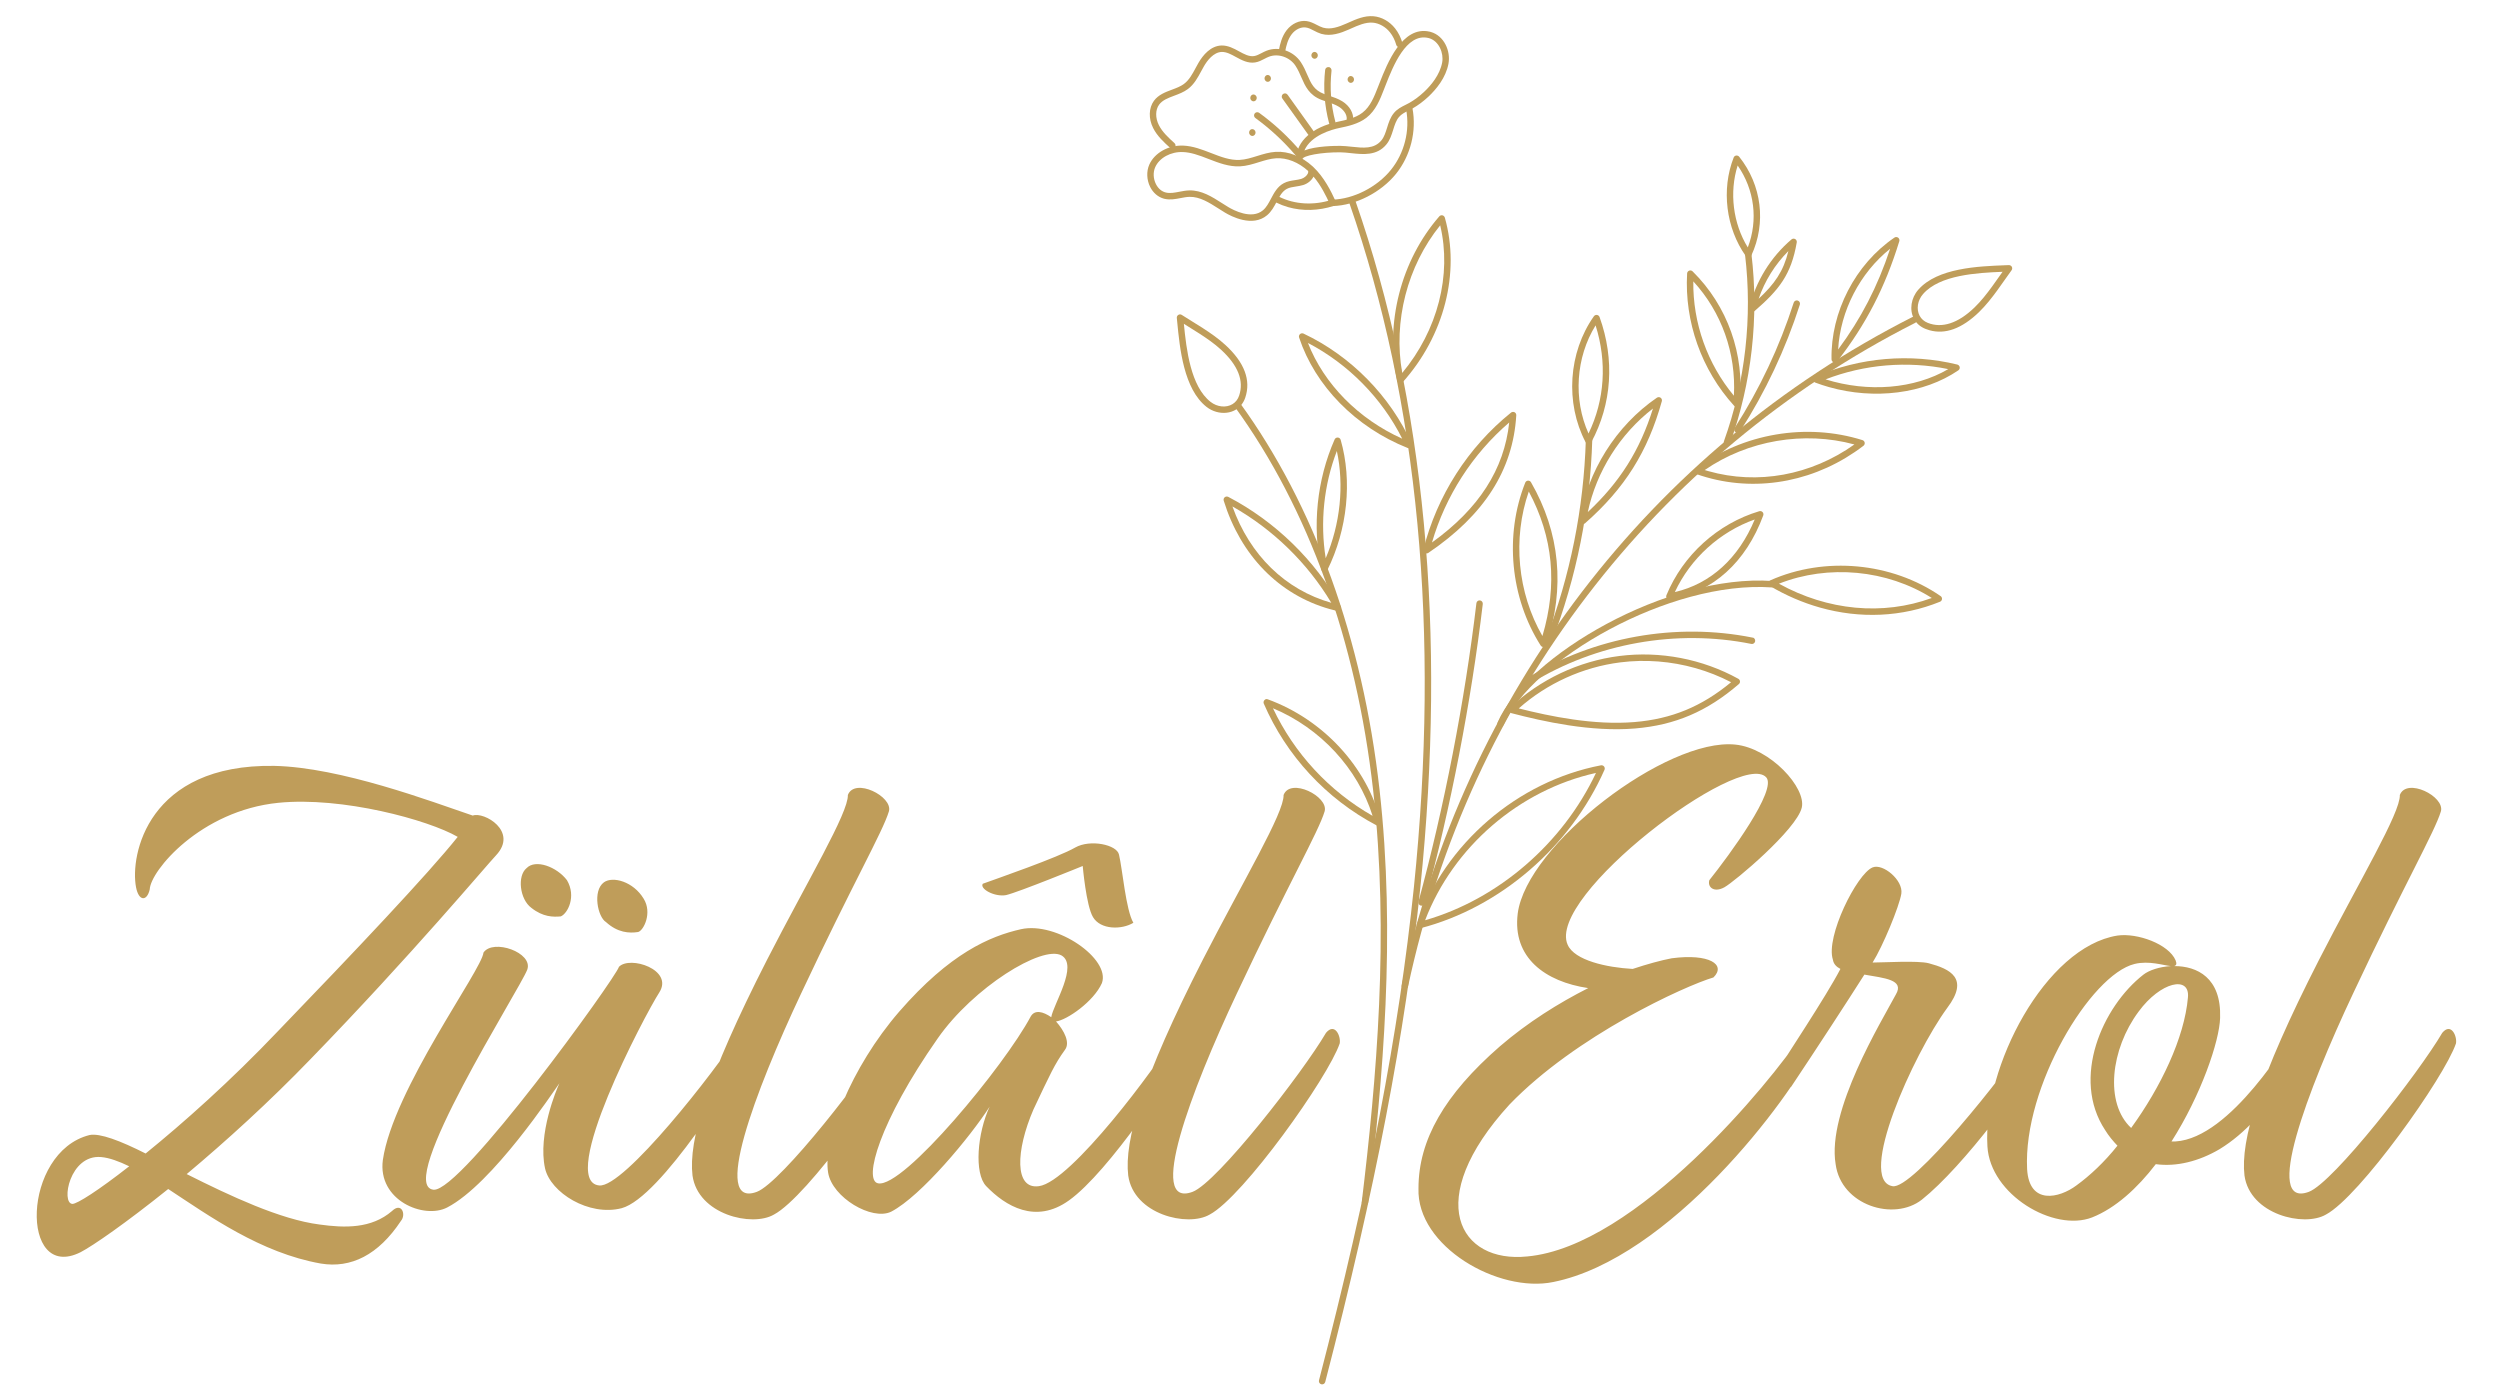 <?xml version="1.0" encoding="UTF-8"?>
<!DOCTYPE svg PUBLIC "-//W3C//DTD SVG 1.1//EN" "http://www.w3.org/Graphics/SVG/1.1/DTD/svg11.dtd">
<!-- Creator: CorelDRAW 2020 -->
<svg xmlns="http://www.w3.org/2000/svg" xml:space="preserve" width="50mm" height="28mm" version="1.1" style="shape-rendering:geometricPrecision; text-rendering:geometricPrecision; image-rendering:optimizeQuality; fill-rule:evenodd; clip-rule:evenodd"
viewBox="0 0 5000 2800"
 xmlns:xlink="http://www.w3.org/1999/xlink"
 xmlns:xodm="http://www.corel.com/coreldraw/odm/2003">
 <defs>
  <style type="text/css">
   <![CDATA[
    .fil0 {fill:#BF9D5A;fill-rule:nonzero}
   ]]>
  </style>
 </defs>
 <g id="Layer_x0020_1">
  <path class="fil0" d="M336.42 2378.01c-84.86,68.16 -150.57,113.59 -175.2,126.37 -121.83,61.06 -117.72,-200.19 17.79,-234.28 20.53,-4.25 61.6,11.37 112.24,36.92 75.29,-61.06 169.73,-144.82 265.55,-245.63 151.93,-157.61 299.76,-313.79 358.62,-387.63 -58.86,-34.08 -231.32,-80.93 -358.62,-68.15 -156.05,15.62 -255.97,136.31 -257.33,173.22 -5.48,24.14 -21.91,24.14 -27.38,-4.26 -12.32,-63.89 23.27,-247.05 276.49,-242.8 132.78,2.84 313.46,71 396.95,99.4 21.91,-8.53 91.72,31.23 46.54,79.51 -16.42,17.03 -169.73,200.2 -370.94,407.5 -82.13,85.19 -169.73,164.7 -247.75,230.02 87.6,44.02 187.52,90.87 265.55,100.81 50.64,7.1 104.02,8.52 145.09,-26.98 19.16,-18.46 28.74,7.1 17.79,19.88 -45.17,68.15 -99.92,95.13 -160.15,85.19 -120.45,-21.29 -223.11,-95.13 -305.24,-149.09zm-78.02 -45.43l0 0c-20.53,-9.94 -39.69,-17.04 -56.12,-18.46 -62.96,-5.68 -80.76,92.29 -57.49,93.71 9.58,0 52.01,-26.98 113.61,-75.25zm608.62 46.86l0 0c54.75,5.67 364.1,-423.12 370.94,-445.84 21.9,-22.72 109.51,5.68 80.76,51.11 -30.11,46.86 -203.95,377.68 -120.45,386.2 49.27,5.69 234.06,-231.43 277.86,-301 17.8,-17.05 30.12,-11.37 27.38,24.13 -30.12,55.38 -182.05,301.02 -260.07,322.31 -65.7,17.04 -142.36,-31.24 -153.31,-79.51 -15.05,-68.15 23.27,-159.02 28.75,-170.39 -12.32,17.05 -134.14,201.62 -224.48,248.49 -46.54,24.13 -139.62,-14.21 -128.67,-95.14 20.53,-140.57 198.47,-380.52 201.21,-414.6 19.17,-28.4 99.92,0 87.6,34.08 -15.05,39.76 -265.54,431.63 -187.52,440.16zm195.74 -563.7l0 0c-23.27,-17.03 -28.75,-63.88 -9.58,-79.5 17.79,-18.47 60.22,-2.85 80.75,24.13 19.17,32.66 1.37,66.74 -12.32,72.42 -15.05,1.41 -35.58,1.41 -58.85,-17.05zm149.2 28.4l0 0c-16.43,-9.94 -27.38,-62.47 -4.11,-79.51 17.8,-12.77 58.86,-1.42 79.39,32.66 17.79,28.39 0,63.89 -10.95,66.73 -17.79,2.84 -41.07,1.42 -64.33,-19.88zm390.67 141.99l0 0c-93.08,197.37 -180.69,431.64 -88.98,397.56 49.28,-18.45 220.38,-238.53 266.92,-318.05 17.79,-21.29 30.11,7.11 27.38,21.3 -23.27,68.16 -193,306.69 -260.08,342.19 -43.8,25.56 -151.93,0 -162.88,-78.09 -8.21,-69.57 27.37,-193.1 149.2,-431.64 80.76,-157.61 162.88,-293.91 161.52,-329.41 13.68,-35.5 90.33,2.84 82.12,32.65 -12.32,41.18 -72.55,144.83 -175.2,363.49zm509.44 56.79l0 0c16.42,18.47 28.74,42.6 17.79,56.8 -20.53,28.4 -30.11,49.7 -62.96,119.27 -35.59,82.35 -38.33,160.44 10.95,153.35 64.33,-8.52 236.8,-241.39 269.65,-298.18 10.95,-11.36 30.12,-2.84 31.49,12.78 -28.75,56.79 -161.52,257 -240.91,313.79 -67.08,48.28 -127.3,11.36 -165.63,-28.39 -24.64,-25.56 -17.79,-106.49 6.85,-159.03 -38.33,59.63 -136.88,178.91 -197.11,210.14 -38.33,18.46 -117.72,-28.39 -125.93,-78.09 -10.95,-65.32 45.17,-210.15 142.35,-322.31 101.3,-116.43 180.69,-150.51 243.65,-164.7 71.18,-15.62 179.31,59.63 161.52,107.91 -16.43,36.91 -69.81,73.82 -91.71,76.66zm-9.58 -8.51l0 0c4.11,-25.56 54.75,-103.65 20.53,-123.53 -38.33,-21.3 -176.57,63.9 -247.75,166.13 -116.35,166.12 -149.2,283.97 -119.09,289.65 50.65,9.94 253.23,-235.71 305.24,-333.68 8.21,-14.19 24.64,-9.93 41.07,1.43zm47.9 -339.36l0 0c30.12,-17.03 83.5,-5.67 87.61,14.21 6.84,28.39 13.69,110.75 28.74,136.31 -23.27,14.19 -65.7,14.19 -80.75,-11.37 -13.69,-22.71 -20.54,-102.22 -20.54,-102.22 0,0 -128.67,52.53 -153.3,58.21 -23.27,4.26 -53.39,-12.78 -46.54,-22.72 27.37,-9.93 150.56,-52.54 184.78,-72.42zm323.69 291.08l0 0c-93.08,197.37 -180.68,431.64 -88.97,397.56 49.28,-18.45 220.38,-238.53 266.92,-318.05 17.79,-21.29 30.11,7.11 27.37,21.3 -23.27,68.16 -193,306.69 -260.07,342.19 -43.8,25.56 -151.94,0 -162.89,-78.09 -8.21,-69.57 27.38,-193.1 149.2,-431.64 80.76,-157.61 162.89,-293.91 161.52,-329.41 13.69,-35.5 90.34,2.84 82.13,32.65 -12.32,41.18 -72.55,144.83 -175.21,363.49zm1129.38 -370.59l0 0c-10.95,44.02 -134.14,147.67 -154.67,159.03 -20.53,11.36 -34.22,0 -30.11,-14.2 39.69,-49.7 136.88,-181.74 113.6,-205.88 -52.01,-55.37 -440.74,238.54 -396.94,335.09 13.68,31.24 78.02,45.43 130.03,48.28 30.11,-9.94 56.12,-17.04 78.02,-21.3 75.29,-9.94 109.5,12.77 83.5,38.33 -57.49,17.04 -275.13,116.43 -407.9,254.16 -175.21,191.68 -99.92,318.05 35.59,303.85 217.64,-19.87 487.29,-349.29 548.88,-443 15.06,-8.52 34.22,5.68 28.75,19.88 -53.39,110.75 -292.92,427.38 -525.62,474.24 -109.5,22.71 -273.76,-70.99 -269.65,-187.42 0,-96.56 52.01,-187.43 162.88,-283.98 56.13,-48.27 117.72,-86.61 176.58,-116.43 -86.23,-12.78 -151.94,-61.05 -140.99,-149.08 17.8,-137.73 298.4,-352.13 435.28,-337.93 69.81,7.09 142.35,86.61 132.77,126.36zm253.96 310.95l0 0c42.43,11.37 82.13,29.83 36.96,89.46 -68.45,93.71 -180.69,343.61 -109.51,356.39 39.7,8.51 225.85,-224.34 272.39,-298.18 9.58,-8.52 34.22,-9.94 31.49,12.78 -30.12,70.99 -162.89,247.06 -245.02,312.37 -56.12,44.02 -161.52,11.36 -172.47,-70.99 -17.79,-106.49 91.71,-285.4 120.46,-339.35 17.79,-29.82 -23.27,-32.65 -62.97,-39.76 -34.22,53.96 -97.18,150.51 -146.46,224.34 -16.43,15.62 -43.8,1.42 -36.96,-17.04 26.01,-42.59 106.77,-163.28 135.51,-218.65 -8.21,-4.26 -13.69,-9.94 -15.05,-18.47 -15.06,-45.43 47.9,-171.8 79.39,-184.57 20.53,-8.53 61.59,25.55 57.49,52.53 -4.11,25.55 -36.96,105.07 -57.49,137.73 21.9,0 90.34,-4.26 112.24,1.41zm491.09 5.68l0 0c45.17,0 94.45,22.72 91.71,103.65 -1.37,46.86 -38.33,154.77 -97.19,247.06l8.22 0c110.87,-7.09 227.22,-205.88 242.28,-227.18 10.94,-18.46 31.48,-9.94 26,18.46 -13.69,22.72 -75.28,160.45 -180.68,224.34 -41.06,24.14 -86.23,35.5 -127.3,29.82 -36.95,48.28 -80.76,88.03 -127.3,106.49 -76.65,29.82 -203.95,-45.44 -209.42,-141.99 -9.58,-159.02 116.34,-398.98 260.07,-421.7 39.7,-5.68 102.66,17.04 116.35,49.7 2.74,7.1 1.37,9.94 -2.74,11.35zm-6.84 0l0 0c-15.06,-1.41 -43.81,-11.35 -72.55,-4.25 -87.6,21.29 -223.11,245.63 -214.9,410.34 4.1,72.41 64.33,58.21 98.55,32.65 27.38,-19.87 56.12,-46.85 82.13,-79.51 -8.21,-8.52 -17.8,-19.87 -24.64,-31.23 -68.44,-103.66 -5.47,-247.06 76.66,-310.96 10.94,-8.52 31.48,-15.61 54.75,-17.04zm-79.39 323.74l0 0c58.86,-80.94 106.76,-180.33 113.61,-261.26 4.1,-44.02 -54.75,-31.24 -98.56,28.4 -56.12,75.25 -68.44,183.16 -15.05,232.86zm444.32 -269.78l0 0c-93.08,197.36 -180.68,431.64 -88.97,397.56 49.27,-18.46 220.37,-238.53 266.91,-318.05 17.8,-21.29 30.12,7.1 27.38,21.3 -23.27,68.16 -193,306.69 -260.07,342.19 -43.81,25.56 -151.94,0 -162.89,-78.09 -8.21,-69.57 27.38,-193.11 149.2,-431.65 80.76,-157.6 162.88,-293.91 161.51,-329.4 13.69,-35.5 90.35,2.84 82.13,32.65 -12.31,41.18 -72.54,144.83 -175.2,363.49z"/>
  <g id="_1031260600">
   <path class="fil0" d="M2642.47 2768.53c-3.35,-0.95 -5.35,-4.42 -4.49,-7.81 99.72,-384.14 160.08,-697.64 189.85,-986.65 52.59,-510.26 9.16,-970.49 -129.15,-1367.98 -1.14,-3.36 0.63,-7.03 3.99,-8.2 3.29,-1.24 7.05,0.61 8.19,3.97 138.91,399.27 182.59,861.41 129.78,1373.54 -29.86,289.66 -90.28,603.78 -190.18,988.55 -0.88,3.46 -4.44,5.51 -7.85,4.62 -0.05,-0.01 -0.1,-0.02 -0.14,-0.04z"/>
   <path class="fil0" d="M2807.99 1978.15c-3.24,-0.92 -5.24,-4.2 -4.56,-7.54 124.5,-583.1 496.73,-1070.24 1021.31,-1336.5 3.19,-1.66 7.07,-0.38 8.68,2.82 1.6,3.17 0.34,7.05 -2.83,8.67 -521.1,264.47 -890.9,748.4 -1014.53,1327.7 -0.77,3.47 -4.17,5.69 -7.67,4.94 -0.11,0 -0.25,-0.05 -0.4,-0.09z"/>
   <path class="fil0" d="M2999.34 1453.58c-0.25,-0.07 -0.53,-0.17 -0.82,-0.29 -3.25,-1.41 -4.74,-5.2 -3.35,-8.47 57.81,-133.33 340.12,-297.52 549.58,-282.83 3.55,0.38 6.22,3.34 5.95,6.89 -0.23,3.55 -3.34,6.23 -6.88,5.98 -204.83,-14.41 -480.55,145.35 -536.81,275.08 -1.32,3.01 -4.63,4.51 -7.67,3.64z"/>
   <path class="fil0" d="M2728.12 2410.96c-3,-0.86 -5.05,-3.78 -4.62,-6.96 29.56,-244.86 55.36,-534.22 22.75,-823.69 -33.68,-298.56 -129.32,-563.65 -276.61,-766.56 -2.12,-2.88 -1.45,-6.9 1.39,-8.99 2.95,-2.1 6.95,-1.44 9.01,1.42 148.62,204.73 245.07,471.9 278.97,772.67 32.8,290.81 6.91,581.07 -22.76,826.67 -0.42,3.54 -3.6,6.06 -7.14,5.64 -0.35,-0.04 -0.7,-0.12 -0.99,-0.2z"/>
   <path class="fil0" d="M3022.65 1426.29c-2.22,-0.63 -3.93,-2.37 -4.5,-4.59 -0.56,-2.28 0.12,-4.68 1.83,-6.29 59.65,-56.38 137.38,-93.13 218.92,-103.45 81.48,-10.29 165.97,5.93 237.77,45.65 1.86,1.02 3.07,2.86 3.3,4.96 0.2,2.1 -0.6,4.17 -2.2,5.55 -63.47,54.75 -127.51,82.14 -207.71,88.84 -88.08,7.38 -183.31,-13.95 -247.26,-30.63 -0.05,-0.01 -0.1,-0.02 -0.15,-0.04zm368.47 -89.99l0 0c-48.76,-13.81 -100.27,-17.91 -150.62,-11.54 -74.92,9.47 -146.54,42.04 -202.98,92.07 62.62,15.85 150.4,34.08 231.47,27.28 74.25,-6.19 134.23,-30.86 193.19,-79.67 -22.65,-11.78 -46.51,-21.18 -71.06,-28.14z"/>
   <path class="fil0" d="M3337.03 1199.13c-1.26,-0.36 -2.41,-1.1 -3.26,-2.15 -1.47,-1.83 -1.8,-4.33 -0.93,-6.49 33.12,-80.37 102.54,-143.2 185.76,-168.09 2.38,-0.65 4.95,0.05 6.55,1.78 1.65,1.74 2.18,4.33 1.36,6.64 -34.58,93.66 -100.85,153.48 -186.6,168.47 -0.99,0.17 -1.96,0.1 -2.88,-0.16zm172.43 -160.2l0 0c-69.95,24.81 -128.4,77.89 -159.76,145.22 71.44,-16.58 127.52,-67.58 159.76,-145.22z"/>
   <path class="fil0" d="M3639.62 1215.04c-34.09,-9.65 -67.54,-24 -99.61,-42.97 -2.06,-1.23 -3.29,-3.52 -3.14,-5.93 0.16,-2.38 1.6,-4.52 3.82,-5.51 108.84,-48.36 242.55,-36.01 340.57,31.57 1.97,1.34 2.99,3.64 2.75,5.98 -0.25,2.36 -1.77,4.39 -3.96,5.28 -76.06,30.87 -159.86,34.41 -240.43,11.58zm-81.76 -47.64l0 0c97.74,54.01 207.97,64.26 305.74,28.58 -89.56,-56.65 -207,-67.66 -305.74,-28.58z"/>
   <path class="fil0" d="M3057.09 1367.13c-1.5,-0.42 -2.85,-1.38 -3.75,-2.84 -1.86,-3.01 -0.9,-6.97 2.14,-8.84 132.9,-81.74 296.8,-110.99 449.71,-80.23 3.61,0.18 5.75,4.09 5.07,7.59 -0.73,3.48 -4.13,5.73 -7.59,5.03 -149.76,-30.13 -310.29,-1.48 -440.46,78.58 -1.59,0.98 -3.42,1.2 -5.12,0.71z"/>
   <path class="fil0" d="M3095.66 1288.04c-0.19,-0.05 -0.39,-0.11 -0.52,-0.18 -3.36,-1.28 -5.02,-5 -3.72,-8.31 49.09,-128.24 76.11,-262.95 80.27,-400.41 0.11,-3.55 3.05,-6.35 6.63,-6.23 3.49,-0.13 6.4,3.07 6.23,6.63 -4.2,138.89 -31.46,275.02 -81.14,404.59 -1.2,3.14 -4.56,4.82 -7.75,3.91z"/>
   <path class="fil0" d="M3175.15 887.61c-1.69,-0.49 -3.1,-1.61 -3.95,-3.22 -41.15,-78.37 -34.49,-179.6 16.58,-251.87 1.39,-1.95 3.78,-2.98 6.14,-2.64 2.28,0.25 4.38,1.91 5.2,4.18 30.64,84.95 24.76,173.87 -16.54,250.42 -1.12,2.09 -3.31,3.37 -5.72,3.37 -0.57,0 -1.17,-0.09 -1.71,-0.24zm16.04 -236.85l0 0c-39.53,63.85 -45.04,147.76 -14.13,216.25 32.4,-66.9 37.36,-142.77 14.13,-216.25z"/>
   <path class="fil0" d="M3164.11 1047.88c-0.43,-0.12 -0.91,-0.31 -1.31,-0.53 -2.41,-1.3 -3.69,-3.97 -3.3,-6.63 15.04,-97.79 72.72,-189.51 154.34,-245.35 2.26,-1.5 5.32,-1.4 7.36,0.07 2.21,1.6 3.21,4.36 2.47,6.98 -28.25,101.18 -74.14,174.2 -153.53,244.11 -1.67,1.46 -3.95,1.94 -6.03,1.35zm141.82 -230.84l0 0c-65.7,50.6 -113.09,125.92 -130.34,207.11 64.31,-60.09 104.29,-123.66 130.34,-207.11z"/>
   <path class="fil0" d="M3085.03 1293.81c-1.5,-0.42 -2.81,-1.37 -3.67,-2.74 -60.8,-95.58 -72.67,-220.39 -30.91,-325.73 0.92,-2.3 3.03,-3.87 5.5,-4.06 2.48,-0.11 4.82,1.05 6.03,3.22 58.09,100.93 68.53,210.31 30.93,325.12 -0.77,2.37 -2.83,4.09 -5.32,4.39 -0.87,0.1 -1.74,0.04 -2.56,-0.2zm-27.47 -310.74l0 0c-32.77,94.26 -22.54,202.55 27.3,288.99 30.51,-102.9 21.54,-197.72 -27.3,-288.99z"/>
   <path class="fil0" d="M2841.43 1811.22c-3.4,-0.97 -5.38,-4.48 -4.47,-7.88 51.56,-189.58 92.67,-401.55 115.84,-596.88 0.37,-3.54 3.6,-6.07 7.15,-5.64 3.26,0.29 6.04,3.59 5.6,7.16 -23.18,195.94 -64.43,408.59 -116.15,598.72 -0.93,3.45 -4.48,5.45 -7.93,4.52l-0.04 0z"/>
   <path class="fil0" d="M3858.86 660.46c-2.76,-0.78 -5.48,-1.71 -8.2,-2.8 -10.04,-4.07 -17.92,-10.98 -22.73,-20.03 -9.51,-17.76 -5.96,-41.73 8.72,-58.29 38.36,-43.64 120.06,-46.77 174.11,-48.86l6.93 -0.26c2.57,-0.05 4.77,1.25 5.95,3.37 1.16,2.16 0.99,4.77 -0.41,6.78 0,0 -24.61,34.8 -28.87,40.6 -10.55,14.37 -22.24,29.58 -36.36,43.26 -34.2,33.02 -67.52,45.19 -99.14,36.23zm146.3 -116.86l0 0c-51.74,2.05 -125.49,6.29 -158.84,44.26 -11.21,12.61 -14.06,30.59 -7.05,43.7 0,0 0,0 0,0.02 3.46,6.41 8.91,11.18 16.24,14.12 28.14,11.26 60.37,1.28 93.51,-30.76 13.45,-12.98 24.73,-27.68 34.95,-41.6 2.71,-3.68 13.61,-19.05 21.19,-29.74z"/>
   <path class="fil0" d="M2432.56 823.69c-6.88,-1.94 -13.53,-5.24 -19.4,-9.83 -45.75,-35.85 -53.63,-117.19 -58.86,-171.06l-0.67 -6.9c-0.24,-2.46 0.95,-4.82 2.99,-6.12 2.09,-1.29 4.73,-1.38 6.85,0.01 0,0 36.14,22.52 42.2,26.44 15.07,9.79 30.98,20.64 45.28,33.86 38,34.97 51.3,70.39 39.56,105.2 -3.42,10.2 -9.84,18.47 -18.64,23.87 0,0 0,0 -0.01,0.03 -11.33,6.96 -25.8,8.34 -39.3,4.5zm-64.83 -176.07l0 0c5.02,51.52 13.57,124.91 53.34,156.08 13.38,10.52 31.41,12.28 44.07,4.49 6.22,-3.86 10.66,-9.56 13.14,-17.02 9.99,-29.55 -2.14,-60.37 -36.07,-91.64 -13.61,-12.53 -29,-23.02 -43.58,-32.48 -3.79,-2.48 -19.79,-12.49 -30.9,-19.43zm100.77 166.07l0 0 0.15 0.04 -0.15 -0.04z"/>
   <path class="fil0" d="M3667.72 724.76c-0.1,-0.03 -0.19,-0.06 -0.29,-0.08 -2.58,-0.86 -4.36,-3.27 -4.38,-5.97 -1.88,-94.72 47.53,-190.28 125.79,-243.51 2.27,-1.55 5.18,-1.48 7.45,0.12 2.2,1.65 3.12,4.48 2.33,7.1 -28.47,92.55 -66.76,166.59 -124.04,240.1 -1.63,2.07 -4.34,2.95 -6.86,2.24zm112.55 -227.22l0 0c-60.46,48.34 -99.61,124.1 -103.99,201.42 46.04,-62.07 78.76,-125.5 103.99,-201.42z"/>
   <path class="fil0" d="M3452.16 890.97c-0.15,-0.04 -0.29,-0.08 -0.43,-0.15 -3.33,-1.18 -5.1,-4.9 -3.89,-8.24 42.72,-118.88 57.29,-248.02 42.21,-373.52 -0.41,-3.54 2.07,-6.77 5.64,-7.17 3.6,-0.53 6.76,2.15 7.14,5.61 15.36,127.48 0.52,258.7 -42.84,379.46 -1.17,3.2 -4.59,4.92 -7.83,4.01z"/>
   <path class="fil0" d="M3473.04 865.44c-0.58,-0.16 -1.19,-0.41 -1.72,-0.77 -3.01,-1.93 -3.87,-5.91 -1.92,-8.89 49.96,-77.96 89.68,-162.22 118.03,-250.51 1.05,-3.31 4.56,-5.17 7.9,-4.22 0.05,0.01 0.14,0.04 0.19,0.06 3.41,1.1 5.25,4.72 4.19,8.12 -28.71,89.33 -68.89,174.64 -119.52,253.49 -1.53,2.46 -4.49,3.48 -7.15,2.72z"/>
   <path class="fil0" d="M3503.06 623.58c-0.54,-0.15 -1.1,-0.39 -1.59,-0.69 -2.41,-1.46 -3.59,-4.3 -2.93,-7.02 12.9,-53.08 42.9,-101.75 84.5,-137.07 2.06,-1.71 5.12,-2 7.36,-0.65 2.34,1.31 3.61,4 3.12,6.66 -11.16,64.52 -35.1,94.54 -84.49,137.43 -1.66,1.47 -3.94,1.92 -5.97,1.34zm73.76 -121.53l0 0c-26.72,26.77 -47.25,59.69 -59.53,95.49 31.76,-29.58 49.38,-54.3 59.53,-95.49z"/>
   <path class="fil0" d="M3495.07 514.59c-1.4,-0.4 -2.63,-1.24 -3.49,-2.46 -39.71,-55.89 -49.24,-133.23 -24.26,-197.03 0.81,-2.15 2.71,-3.68 5.01,-4.02 2.26,-0.25 4.55,0.56 6.02,2.36 45.19,56.69 54.55,132.44 24.3,197.65 -0.95,2.08 -2.93,3.51 -5.24,3.71 -0.79,0.07 -1.56,0.01 -2.34,-0.21zm-19.75 -183.62l0 0c-17.01,53.78 -9.37,115.82 20.27,163.89 21,-54.57 13.46,-115.5 -20.27,-163.89z"/>
   <path class="fil0" d="M3471.29 813.48c-1.12,-0.32 -2.2,-0.96 -3.03,-1.88 -65.2,-71.56 -99.49,-168.03 -94.03,-264.66 0.14,-2.52 1.76,-4.73 4.12,-5.66 2.39,-0.88 5.02,-0.38 6.85,1.44 69.98,69.13 104.31,165.79 94.25,265.2 -0.25,2.54 -1.95,4.68 -4.38,5.48 -1.26,0.4 -2.57,0.42 -3.78,0.08zm-84.69 -250.77l0 0c-1.03,83.04 28.03,164.94 81.19,228.75 4.64,-85.05 -24.46,-166.98 -81.19,-228.75z"/>
   <path class="fil0" d="M3413.34 954.69c-6.73,-1.91 -13.4,-4.01 -20.07,-6.33 -2.23,-0.8 -3.87,-2.77 -4.2,-5.13 -0.38,-2.35 0.6,-4.69 2.48,-6.15 93.83,-70.13 221.12,-92.05 333.44,-56.83 2.26,0.72 3.96,2.64 4.39,5.01 0.42,2.37 -0.53,4.79 -2.4,6.25 -91.77,70.27 -207.55,93.24 -313.64,63.18zm-3.93 -14.58l0 0c2.51,0.76 4.97,1.49 7.44,2.18 98.25,27.84 205.12,8.39 291.93,-53.37 -100.92,-27.47 -213.38,-8.25 -299.37,51.19z"/>
   <path class="fil0" d="M3657.81 774.15c-9.16,-2.6 -18.2,-5.55 -27.14,-8.91 -2.45,-0.93 -4.1,-3.23 -4.14,-5.86 -0.09,-2.64 1.48,-5.02 3.87,-6.07 89.02,-38.57 189.95,-47.16 284.19,-24.23 2.49,0.8 4.34,2.59 4.83,5.11 0.44,2.5 -0.59,5.03 -2.72,6.47 -68.83,47.03 -167.85,59.28 -258.89,33.49zm-6.66 -15.43l0 0c85.14,26.63 177.74,19.17 245.36,-20.49 -81.66,-16.77 -167.59,-9.6 -245.36,20.49z"/>
   <path class="fil0" d="M2838.13 1856.23c-1.1,-0.31 -2.13,-0.94 -2.97,-1.84 -1.61,-1.73 -2.15,-4.24 -1.36,-6.49 56.43,-160.58 200.87,-285.11 368.04,-317.26 2.37,-0.4 4.7,0.42 6.3,2.34 1.46,1.87 1.79,4.4 0.85,6.62 -68.14,154.1 -208.96,275.43 -367.46,316.68 -1.13,0.29 -2.33,0.25 -3.4,-0.05zm353.81 -310.37l0 0c-153.48,34 -285.53,147.87 -341.71,294.66 145.97,-42.03 275.17,-153.4 341.71,-294.66z"/>
   <path class="fil0" d="M2753.9 1651c-0.44,-0.12 -0.86,-0.29 -1.27,-0.52 -100.19,-52.89 -180.13,-139.26 -225.02,-243.18 -1.04,-2.39 -0.53,-5.12 1.25,-6.97 1.73,-1.86 3.76,-2.94 6.89,-1.63 110.66,40.52 197.31,134.2 226.12,244.46 0.66,2.49 -0.18,5.1 -2.21,6.7 -1.67,1.28 -3.78,1.71 -5.76,1.14zm-207.97 -234.48l0 0c42.49,90.21 112.51,165.8 199.26,215.19 -29.84,-94.99 -104.38,-175.5 -199.26,-215.19z"/>
   <path class="fil0" d="M2851.37 1106.61c-0.68,-0.19 -1.32,-0.51 -1.94,-0.92 -2.18,-1.53 -3.19,-4.25 -2.56,-6.84 26.97,-107.2 89.18,-204.39 175.23,-273.67 1.97,-1.56 4.75,-1.79 6.96,-0.73 2.28,1.18 3.64,3.58 3.5,6.12 -6.53,109.44 -64.03,199.43 -175.82,275.18 -1.62,1.08 -3.58,1.37 -5.37,0.86zm167.06 -261.64l0 0c-73.31,62.91 -127.51,147.15 -154.45,240 93.79,-67.56 144.45,-146.34 154.45,-240z"/>
   <path class="fil0" d="M2815.8 896.12c-0.19,-0.05 -0.44,-0.13 -0.63,-0.2 -103.73,-41.34 -184.84,-123.93 -216.95,-220.87 -0.83,-2.46 -0.06,-5.15 1.83,-6.85 1.96,-1.73 4.79,-2.13 7.04,-1.02 94.53,44.65 173.38,124.86 216.34,220.09 1.1,2.41 0.61,5.23 -1.23,7.11 -1.64,1.73 -4.13,2.38 -6.4,1.74zm-199.94 -210.21l0 0c32.12,82.12 101.06,152.12 188.56,191.45 -40.59,-81.04 -108.1,-149.59 -188.56,-191.45z"/>
   <path class="fil0" d="M2798.91 766.27c-2.27,-0.64 -4.04,-2.5 -4.54,-4.82 -24.91,-114.44 7.37,-240.4 84.23,-328.73 1.55,-1.79 3.98,-2.57 6.29,-2.07 1.77,0.22 4.12,2.27 4.78,4.54 31.18,110.05 -1.1,236.17 -84.2,329.17 -1.61,1.82 -4.12,2.55 -6.46,1.94 0,0 -0.05,-0.01 -0.1,-0.03zm81.47 -315.63l0 0c-65.78,81.32 -94.27,192.25 -75.94,295.22 70.94,-85.19 99.5,-196.15 75.94,-295.22z"/>
   <path class="fil0" d="M2327.31 397.21c-11.28,-3.2 -21.01,-11.52 -26.91,-23.18 -7.14,-14.11 -7.82,-31.3 -1.77,-44.89 10.47,-23.47 38.33,-39.09 67.76,-37.93 19.64,0.81 37.91,7.97 55.63,14.83 19.55,7.61 37.98,14.76 57.24,13.78 11.67,-0.56 22.91,-4.08 34.9,-7.79 11.94,-3.71 24.27,-7.56 37.31,-8.34 25.28,-1.55 52.08,9.08 73.91,29.17 0.56,0.4 1.15,0.91 1.56,1.5 0.09,0.05 0.13,0.11 0.17,0.14 21.03,20.13 34.75,47.2 44.35,68.51 1.44,3.23 -0.01,7.06 -3.25,8.53 -3.24,1.48 -7.03,0.07 -8.5,-3.22 -7.68,-17.03 -18.05,-37.86 -32.68,-55.11 -3.76,7.57 -11.74,14.15 -20.66,16.85 -4.93,1.5 -9.9,2.27 -14.72,3 -6.61,1 -12.84,1.93 -18.01,4.7 -9.29,4.9 -14.65,14.97 -20.3,25.66 -5.1,9.72 -10.46,19.76 -19.24,27.11 -29.16,24.48 -71.84,2.12 -84.26,-5.38 -4.24,-2.56 -8.45,-5.24 -12.7,-7.96 -18.52,-11.81 -37.55,-24.04 -58.16,-23.47 -5.84,0.13 -11.71,1.27 -17.91,2.47 -10.12,1.95 -20.63,3.95 -31.47,1.59 -0.78,-0.16 -1.57,-0.36 -2.29,-0.57zm62 -89.09l0 0c-7.74,-2.19 -15.47,-3.7 -23.44,-4.02 -24.3,-0.98 -47.14,11.49 -55.45,30.29 -4.53,10.12 -3.97,23.07 1.46,33.82 4.59,9.09 11.73,15.11 20.45,16.98 8.28,1.82 17.03,0.12 26.32,-1.67 6.46,-1.24 13.16,-2.52 20.01,-2.7 24.57,-0.52 45.36,12.7 65.38,25.5 4.17,2.65 8.33,5.29 12.49,7.81 10.41,6.24 46.6,25.49 69.28,6.52 6.91,-5.73 11.41,-14.24 16.16,-23.25 6.31,-11.94 12.84,-24.27 25.64,-31.03 7.08,-3.79 14.73,-4.95 22.11,-6.05 4.36,-0.65 8.74,-1.29 12.91,-2.56 5.56,-1.73 10.93,-6.09 12.99,-10.58 0.83,-1.83 1.1,-3.51 0.72,-5.13 -19.2,-17.52 -42.36,-26.81 -64.12,-25.49 -11.44,0.68 -22.52,4.13 -34.27,7.76 -12.16,3.8 -24.74,7.75 -38.05,8.4 -21.95,1.05 -42.56,-6.91 -62.54,-14.66 -9.51,-3.72 -18.75,-7.31 -28.05,-9.94z"/>
   <path class="fil0" d="M2576.35 414.33c-8.18,-2.32 -16.06,-5.36 -23.58,-9.08 -3.15,-1.61 -4.46,-5.48 -2.88,-8.67 1.59,-3.18 5.42,-4.5 8.67,-2.88 30.71,15.27 69.14,17.55 105.05,5.83 3.34,-1.07 7.05,0.8 8.09,4.13 1.13,3.41 -0.74,7.03 -4.14,8.13 -30.42,9.9 -62.49,10.68 -91.21,2.54z"/>
   <path class="fil0" d="M2596.51 324.35c-2.81,-0.8 -4.83,-3.46 -4.69,-6.52 0,-0.02 0,-0.02 0,-0.02 1.83,-35.98 33.18,-63.77 83.89,-74.36 16.5,-3.43 35.23,-7.31 49.16,-18.06 15.85,-12.19 23.57,-32.08 31.06,-51.32l3.7 -9.37c14.51,-36.98 44.71,-113.86 99.56,-101.41 0.77,0.2 1.51,0.38 2.29,0.6 26.97,7.64 40.14,38.49 35.46,63.5 -5.28,28.24 -24.63,51.32 -39.9,65.72 -10.05,9.42 -20.74,17.45 -31.9,23.79 -2.82,1.63 -5.73,3.05 -8.6,4.48 -7.06,3.53 -13.7,6.85 -18.6,12.68 -5.74,6.8 -8.56,15.81 -11.52,25.35 -3.21,10.21 -6.46,20.77 -13.7,29.52 -18.91,22.99 -46.52,20 -70.87,17.35 -7.2,-0.79 -14.31,-1.57 -20.98,-1.64 -37.35,-0.38 -75.73,6.59 -76.15,13.82 0,0 0,0 -0.01,0.03 -0.17,3.56 -3.2,6.29 -6.75,6.09 -0.51,-0.02 -1.01,-0.11 -1.45,-0.23zm81.8 -68.29l0 0c-14.24,2.98 -56.17,14.19 -69.51,44.86 22.84,-9.01 61.89,-9.28 72.16,-9.17 7.25,0.09 14.86,0.91 22.27,1.71 23.18,2.54 45.05,4.92 59.57,-12.7 5.59,-6.84 8.38,-15.75 11.31,-25.17 3.19,-10.35 6.54,-21.04 13.95,-29.84 6.62,-7.86 14.83,-11.92 22.7,-15.88 2.68,-1.34 5.36,-2.67 8.03,-4.16 10.23,-5.84 20.12,-13.24 29.4,-21.98 13.91,-13.09 31.46,-33.88 36.14,-58.71 3.48,-18.92 -6.46,-43.1 -26.41,-48.75 -0.54,-0.16 -1.08,-0.28 -1.57,-0.39 -44.07,-10.03 -70.53,57.32 -84.76,93.52l-3.64 9.33c-7.73,19.93 -16.48,42.51 -35.21,56.89 -16.3,12.52 -37.43,16.91 -54.43,20.44z"/>
   <path class="fil0" d="M2663.83 411.86c-2.62,-0.74 -4.61,-3.14 -4.68,-6 -0.09,-3.56 2.69,-6.54 6.27,-6.62 41.88,-1.21 88.72,-25.14 116.46,-59.55 26.94,-33.42 38.31,-78.54 30.37,-120.67 -0.63,-3.5 1.67,-6.85 5.15,-7.51 3.53,-0.62 6.86,1.65 7.54,5.14 8.58,45.8 -3.78,94.79 -33,131.13 -30.05,37.17 -80.73,63.02 -126.19,64.31 -0.63,0.03 -1.29,-0.05 -1.92,-0.23z"/>
   <path class="fil0" d="M2342.92 297.23c-0.92,-0.26 -1.82,-0.75 -2.57,-1.44 -12.15,-11.02 -25.97,-23.54 -34.05,-39.69 -9.53,-18.83 -8.9,-40.24 1.57,-54.5 8.99,-12.15 22.68,-17.28 35.96,-22.22 8.94,-3.33 17.36,-6.48 24.21,-11.63 10.22,-7.64 16.58,-19.39 23.25,-31.83 1.87,-3.47 3.73,-6.92 5.68,-10.27 9.06,-15.56 24.43,-34.19 46.43,-34.68 12.75,-0.13 23.85,5.76 34.52,11.64 10.43,5.67 20.26,11.04 30.2,9.54 4.98,-0.75 9.82,-3.26 14.91,-5.92 3.2,-1.68 6.39,-3.34 9.75,-4.66 24.3,-9.73 54.04,0.16 69.02,22.95 5.59,8.54 9.26,16.98 12.8,25.18 7.45,17.09 13.3,30.59 33.35,38.13 3.35,1.26 6.79,2.43 10.23,3.55 8.94,3.01 18.16,6.09 26.56,11.32 14.58,9.1 23,23.88 21.44,37.7 -0.37,3.52 -3.55,6.07 -7.1,5.67 -3.51,-0.37 -6.1,-3.59 -5.68,-7.1 1.19,-10.83 -7.56,-20.4 -15.47,-25.33 -7.11,-4.45 -15.23,-7.17 -23.84,-10.03 -3.58,-1.2 -7.16,-2.39 -10.71,-3.73 -25.1,-9.44 -32.99,-27.55 -40.59,-45.05 -3.36,-7.71 -6.82,-15.64 -11.77,-23.25 -11.47,-17.5 -34.98,-25.38 -53.48,-18.04 -2.94,1.15 -5.77,2.65 -8.59,4.1 -5.77,3.04 -11.79,6.18 -18.89,7.25 -14.16,2.16 -26.45,-4.51 -38.32,-10.99 -9.59,-5.27 -18.57,-10.15 -28.06,-10.04 -16.85,0.39 -29.54,17.87 -35.57,28.27 -1.86,3.21 -3.64,6.55 -5.47,9.87 -7.07,13.15 -14.37,26.72 -26.85,36.08 -8.36,6.23 -18.07,9.86 -27.49,13.37 -11.99,4.5 -23.34,8.74 -30.04,17.8 -7.65,10.39 -7.82,26.5 -0.49,41.05 7.06,14.03 19.34,25.18 31.24,35.97 2.62,2.4 2.83,6.46 0.45,9.1 -1.73,1.86 -4.26,2.51 -6.54,1.86z"/>
   <path class="fil0" d="M2562.51 106.82c-3.14,-0.89 -5.17,-4.06 -4.56,-7.33 1.95,-10.77 5.69,-26.53 15.36,-39.09 10.35,-13.26 25.66,-20.25 40.1,-18.21 7.24,1.02 13.98,4.36 20.23,7.61 4.2,2.15 8.18,4.19 12.27,5.44 0.24,0.06 0.44,0.12 0.68,0.18 14.72,4.18 30.93,-1.54 46.26,-8.37l3.71 -1.64c15.86,-7.08 32.28,-14.41 50.27,-12.93 16.35,1.34 32.11,10.14 43.33,24.28 6.58,8.35 11.56,18.28 14.76,29.52 0.97,3.42 -1.04,6.98 -4.45,7.95 -3.38,1.03 -6.94,-0.98 -7.95,-4.45 -2.72,-9.58 -6.92,-18.02 -12.47,-25 -8.83,-11.17 -21.8,-18.37 -34.25,-19.46 -14.77,-1.23 -29.62,5.42 -44,11.85l-3.71 1.68c-16.71,7.43 -36.27,14.28 -55.01,8.97 -0.29,-0.08 -0.63,-0.18 -0.97,-0.27 -5.16,-1.57 -9.8,-3.98 -14.32,-6.31 -5.52,-2.85 -10.6,-5.62 -16.22,-6.29 -9.65,-1.36 -20.7,3.86 -28.04,13.34 -8,10.31 -11.21,24.05 -12.94,33.47 -0.62,3.51 -3.95,5.83 -7.49,5.2 -0.2,-0.03 -0.39,-0.08 -0.59,-0.14z"/>
   <path class="fil0" d="M2594.33 312.67c-1.22,-0.35 -2.28,-1.01 -3.14,-2.02 -23.83,-27.98 -50.88,-53.09 -80.45,-74.62 -2.9,-2.11 -3.54,-6.13 -1.42,-9.01 2.07,-2.89 6.21,-3.47 8.98,-1.41 30.44,22.15 58.24,47.94 82.69,76.67 2.3,2.73 1.99,6.79 -0.75,9.08 -1.67,1.46 -3.93,1.86 -5.91,1.31z"/>
   <path class="fil0" d="M2619.62 271.37c-1.35,-0.38 -2.58,-1.21 -3.48,-2.46l-51.49 -71.96c-2.06,-2.88 -1.39,-6.9 1.5,-8.98 2.89,-2.07 6.89,-1.43 9,1.49l51.48 71.97c2.05,2.88 1.38,6.9 -1.5,8.99 -1.65,1.17 -3.71,1.46 -5.51,0.95z"/>
   <path class="fil0" d="M2662.64 250.99c-2.14,-0.6 -3.85,-2.26 -4.47,-4.55 -9.2,-34.89 -11.86,-70.74 -7.88,-106.57 0.37,-3.52 3.55,-6.08 7.1,-5.68 3.28,0.05 6.05,3.55 5.67,7.11 -3.78,34.23 -1.25,68.5 7.55,101.86 0.91,3.42 -1.13,6.95 -4.58,7.85 -1.14,0.33 -2.32,0.29 -3.39,-0.02z"/>
   <path class="fil0" d="M2627.74 117.35c-2.61,-0.74 -4.68,-3.26 -4.98,-6.06 -0.31,-3.52 2.23,-7.12 5.73,-7.49 3.63,-0.27 6.77,2.71 7.14,6.19 -0.02,0.05 -0.03,0.09 0,0.18 0.32,3.51 -2.32,7.06 -5.8,7.38 -0.75,0.05 -1.41,-0.01 -2.09,-0.2z"/>
   <path class="fil0" d="M2534.02 163.48c-2.43,-0.68 -4.45,-2.96 -4.86,-5.57l-0.05 0 0.05 0c-0.07,-0.11 -0.04,-0.24 -0.06,-0.34 -0.02,-0.14 -0.03,-0.27 -0.05,-0.39 -0.18,-3.42 2.24,-6.82 5.65,-7.21 3.34,-0.49 6.56,2.35 7.12,5.73l0.04 0.01 -0.04 -0.01c0.02,0.11 0.03,0.24 0.06,0.35 -0.01,0.03 -0.01,0.03 0.03,0.07 0.37,3.5 -2.14,7.16 -5.65,7.55 -0.76,0.1 -1.52,0.02 -2.24,-0.19z"/>
   <path class="fil0" d="M2505.6 202.48c-2.61,-0.74 -4.69,-3.21 -5,-5.99 0.01,-0.05 0.03,-0.1 0,-0.19 -0.31,-3.51 2.31,-7.06 5.81,-7.38 3.66,-0.18 6.69,2.77 7.06,6.27 0.31,3.52 -2.22,7.11 -5.72,7.48 -0.76,0.07 -1.47,0 -2.15,-0.19z"/>
   <path class="fil0" d="M2700.13 165.56c-2.62,-0.74 -4.68,-3.27 -4.98,-6.07 -0.31,-3.51 2.22,-7.11 5.73,-7.48 3.73,-0.25 6.77,2.7 7.14,6.18 -0.02,0.05 -0.03,0.09 0,0.18 0.31,3.52 -2.31,7.06 -5.8,7.38 -0.75,0.06 -1.41,0 -2.09,-0.19z"/>
   <path class="fil0" d="M2503.19 271.73c-2.61,-0.74 -4.67,-3.26 -4.98,-6.06 -0.31,-3.52 2.23,-7.12 5.73,-7.48 3.69,-0.26 6.77,2.7 7.14,6.18 -0.01,0.05 -0.02,0.09 0.01,0.18 0.31,3.52 -2.32,7.07 -5.81,7.38 -0.75,0.05 -1.41,-0.01 -2.09,-0.2z"/>
   <path class="fil0" d="M2647.05 1143.74c-2.27,-0.64 -4.05,-2.5 -4.53,-4.86 -18.4,-86.65 -8.88,-178.97 26.73,-259.98 1.12,-2.48 3.64,-4.02 6.31,-3.84 2.75,0.1 5.02,2.03 5.8,4.66 23.56,82.07 13.53,179.53 -26.77,260.7 -1.22,2.45 -3.87,3.86 -6.6,3.51 -0.3,-0.03 -0.65,-0.1 -0.94,-0.19zm26.64 -241.74l0 0c-26.02,67.84 -33.78,142.69 -22.27,214.5 29.14,-68.17 37.22,-145.8 22.27,-214.5z"/>
   <path class="fil0" d="M2659.16 1218.05c-100.96,-28.6 -177.62,-106.75 -211.71,-216.66 -0.76,-2.49 0.01,-5.2 1.99,-6.86 2.04,-1.67 4.78,-1.92 7.13,-0.78 93.59,48.9 173.47,126.58 224.92,218.78 1.2,2.23 1.05,4.98 -0.52,7 -1.51,2.02 -4.08,2.97 -6.54,2.43 -5.16,-1.2 -10.24,-2.48 -15.27,-3.91zm-194.31 -205.13l0 0c34.93,97.5 105.88,166.64 197.78,192.72 -47.54,-79.61 -116.94,-147.23 -197.78,-192.72z"/>
  </g>
 </g>
</svg>
